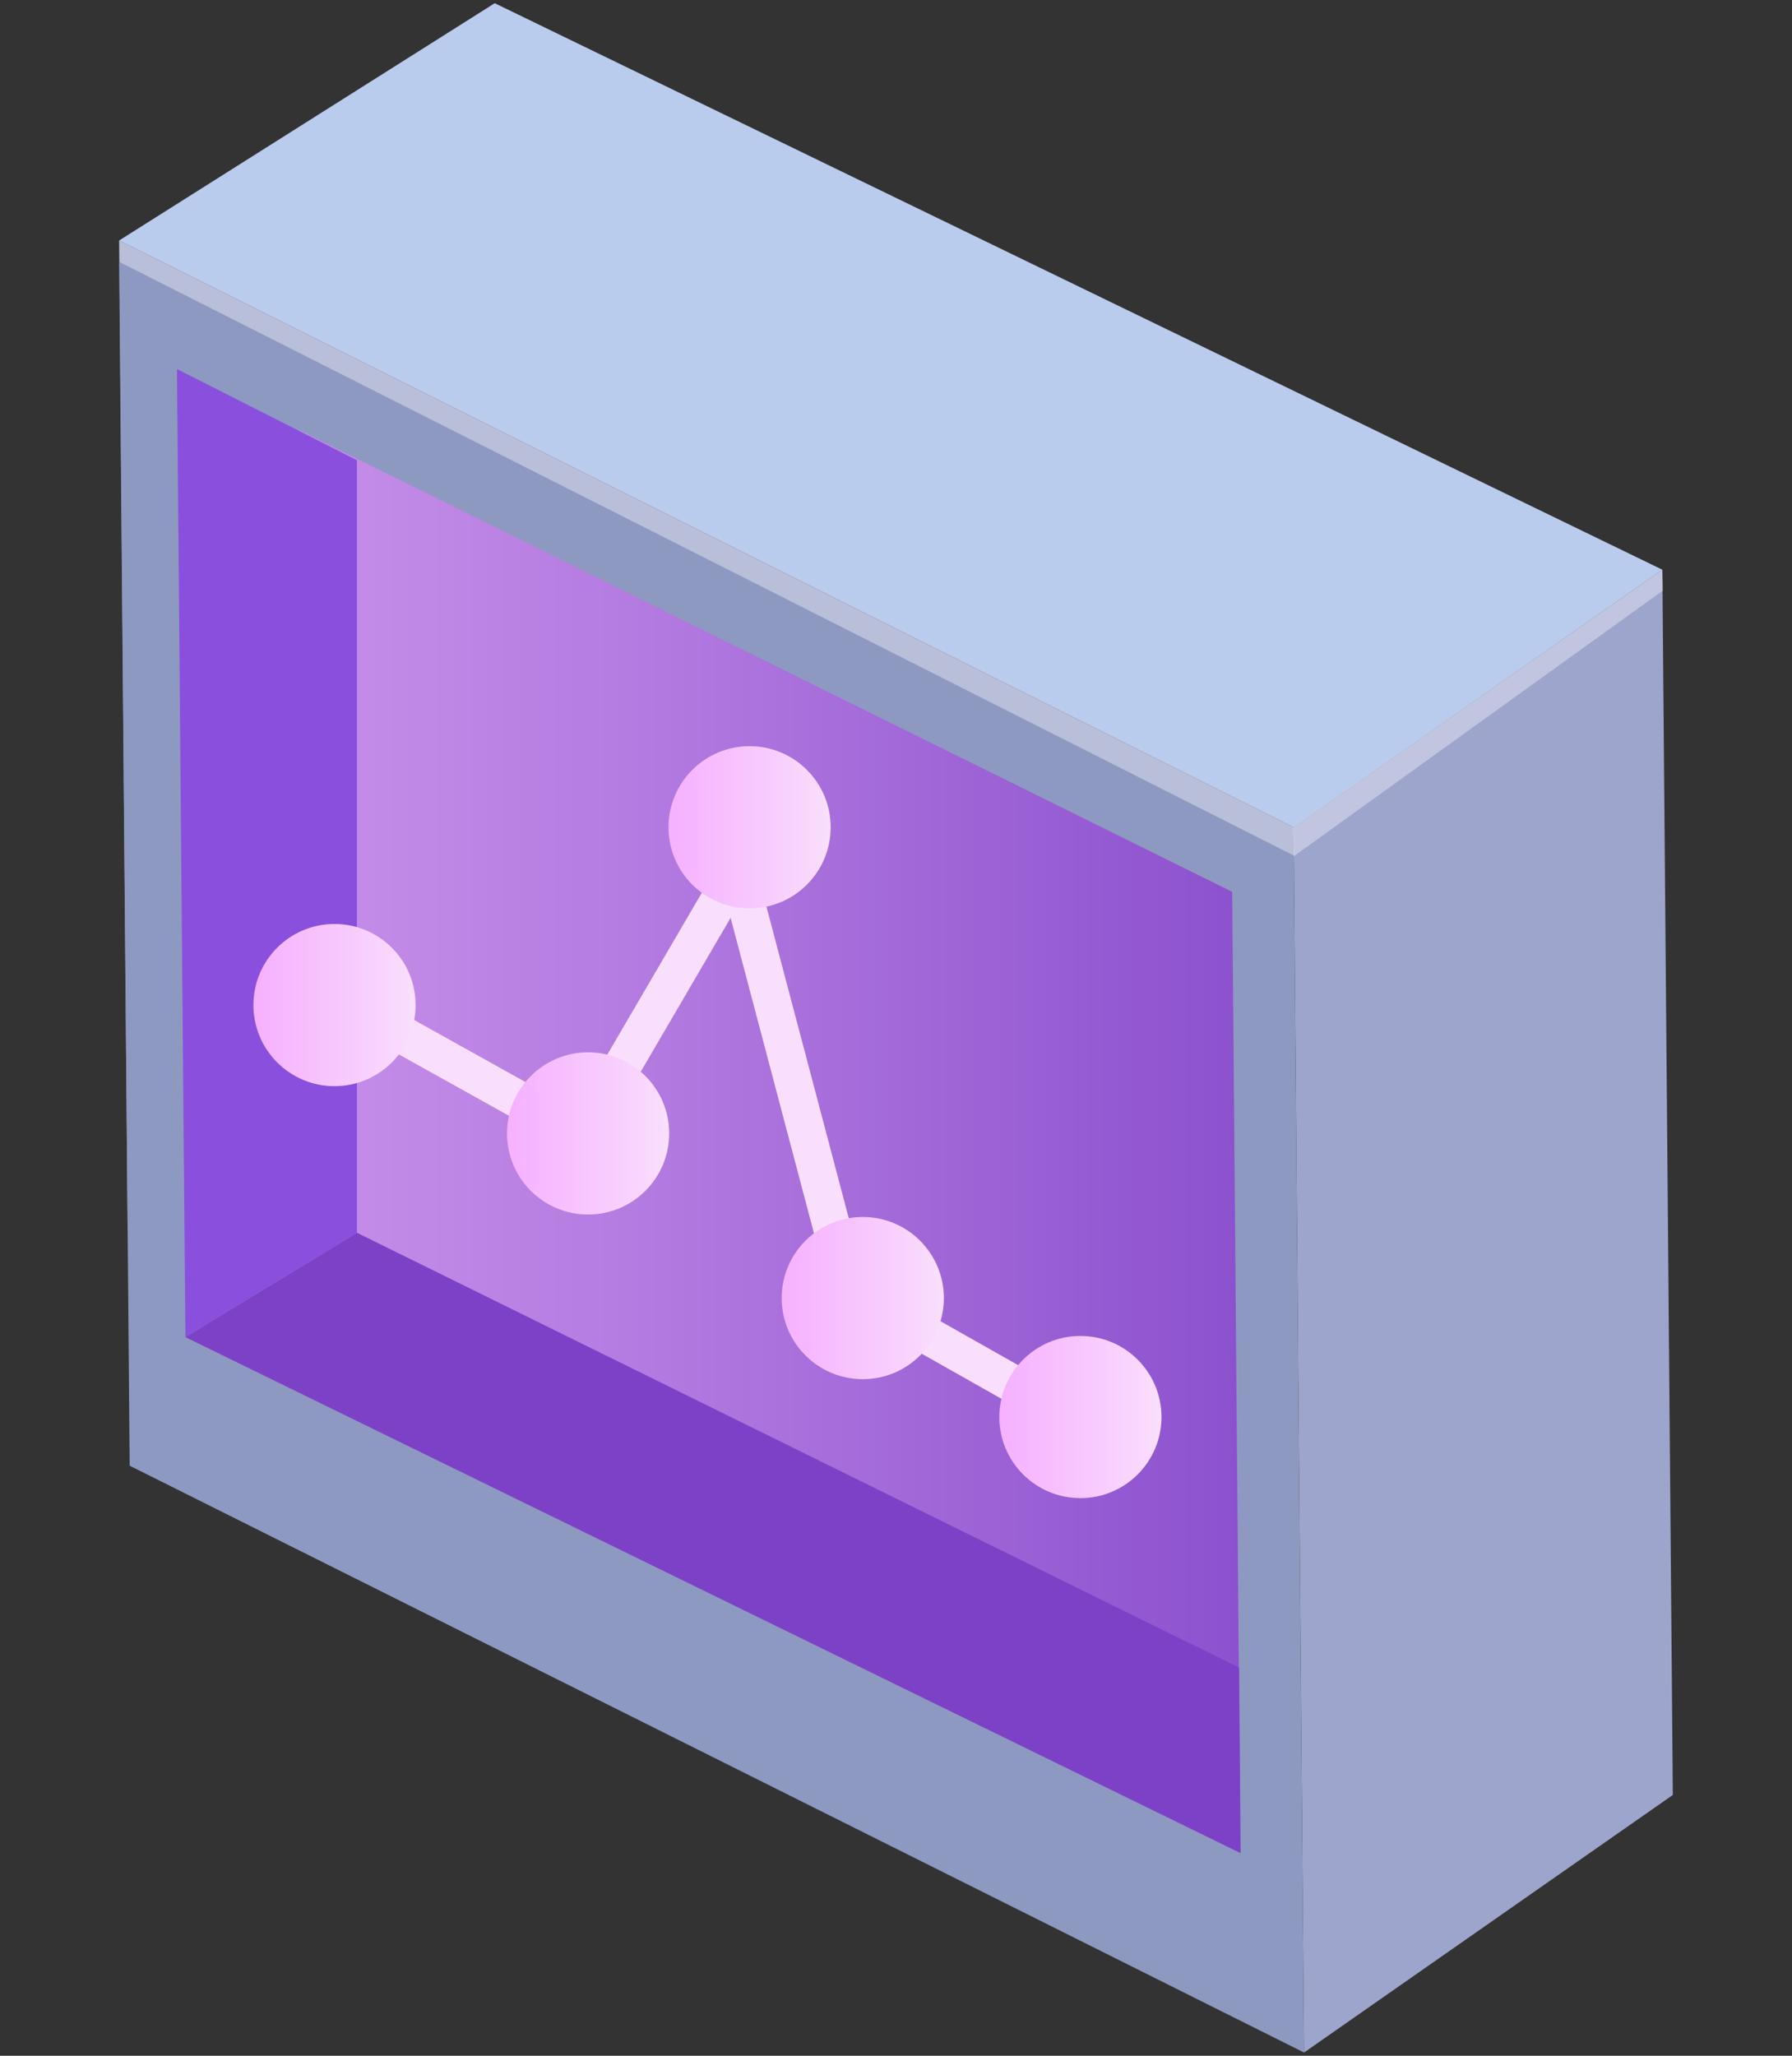 <svg xmlns="http://www.w3.org/2000/svg" xmlns:xlink="http://www.w3.org/1999/xlink" viewBox="0 0 68 78"><rect x="0" y="0" width="68" height="78" fill="#333333" stroke="none"/><defs><style>.cls-1{fill:#9da5cd;}.cls-2{fill:#8e99c1;}.cls-3{fill:url(#未命名的渐变_18);}.cls-4{fill:#8a50dd;}.cls-5{opacity:0.44;}.cls-6{fill:#eeecf9;}.cls-7{fill:#baccee;}.cls-8{fill:#7d41c7;}.cls-9{fill:none;stroke:#f9dffd;stroke-linecap:round;stroke-linejoin:round;stroke-width:1.423px;}.cls-10{fill:url(#未命名的渐变_21);}.cls-11{fill:url(#未命名的渐变_21-2);}.cls-12{fill:url(#未命名的渐变_21-3);}.cls-13{fill:url(#未命名的渐变_21-4);}.cls-14{fill:url(#未命名的渐变_21-5);}</style><linearGradient id="未命名的渐变_18" x1="9.832" y1="42.231" x2="47.057" y2="42.231" gradientUnits="userSpaceOnUse"><stop offset="0" stop-color="#c991ea"/><stop offset="0.413" stop-color="#b279e0"/><stop offset="1" stop-color="#8c51ce"/></linearGradient><linearGradient id="未命名的渐变_21" x1="29.662" y1="49.252" x2="35.815" y2="49.252" gradientUnits="userSpaceOnUse"><stop offset="0" stop-color="#f6b0ff"/><stop offset="0.542" stop-color="#f8c8fe"/><stop offset="1" stop-color="#f9dffd"/></linearGradient><linearGradient id="未命名的渐变_21-2" x1="25.368" y1="31.389" x2="31.521" y2="31.389" xlink:href="#未命名的渐变_21"/><linearGradient id="未命名的渐变_21-3" x1="19.24" y1="43.005" x2="25.393" y2="43.005" xlink:href="#未命名的渐变_21"/><linearGradient id="未命名的渐变_21-4" x1="37.92" y1="53.766" x2="44.073" y2="53.766" xlink:href="#未命名的渐变_21"/><linearGradient id="未命名的渐变_21-5" x1="9.616" y1="38.135" x2="15.77" y2="38.135" xlink:href="#未命名的渐变_21"/></defs><g id="图层_4" data-name="图层 4"><polygon class="cls-1" points="63.08 21.616 63.478 68.105 49.484 77.878 49.087 31.389 63.08 21.616"/><polygon class="cls-2" points="49.087 31.389 49.484 77.878 4.92 55.612 4.522 9.124 49.087 31.389"/><polygon class="cls-3" points="46.758 33.839 47.057 68.89 10.131 50.623 9.832 15.572 46.758 33.839"/><polygon class="cls-2" points="11.351 13.416 11.351 42.729 4.843 46.688 4.522 9.958 11.351 13.416"/><polygon class="cls-4" points="13.544 17.461 13.544 46.773 7.035 50.733 6.715 14.002 13.544 17.461"/><g class="cls-5"><polygon class="cls-6" points="49.087 31.389 49.127 32.479 4.529 9.94 4.522 9.124 49.087 31.389"/></g><polygon class="cls-7" points="18.773 0.122 63.08 21.616 49.087 31.389 4.522 9.124 18.773 0.122"/><polygon class="cls-8" points="47.078 70.315 7.034 50.734 13.544 46.773 47.019 63.274 47.078 70.315"/><g class="cls-5"><polygon class="cls-6" points="49.061 31.389 49.109 32.479 63.097 22.41 63.08 21.616 49.061 31.389"/></g><polyline class="cls-9" points="39.359 53.024 32.2 48.976 27.974 32.987 22.086 43.066 14.237 38.692"/><circle class="cls-10" cx="32.739" cy="49.252" r="3.077"/><circle class="cls-11" cx="28.444" cy="31.389" r="3.077"/><circle class="cls-12" cx="22.316" cy="43.005" r="3.077"/><circle class="cls-13" cx="40.997" cy="53.766" r="3.077"/><circle class="cls-14" cx="12.693" cy="38.135" r="3.077"/></g></svg>